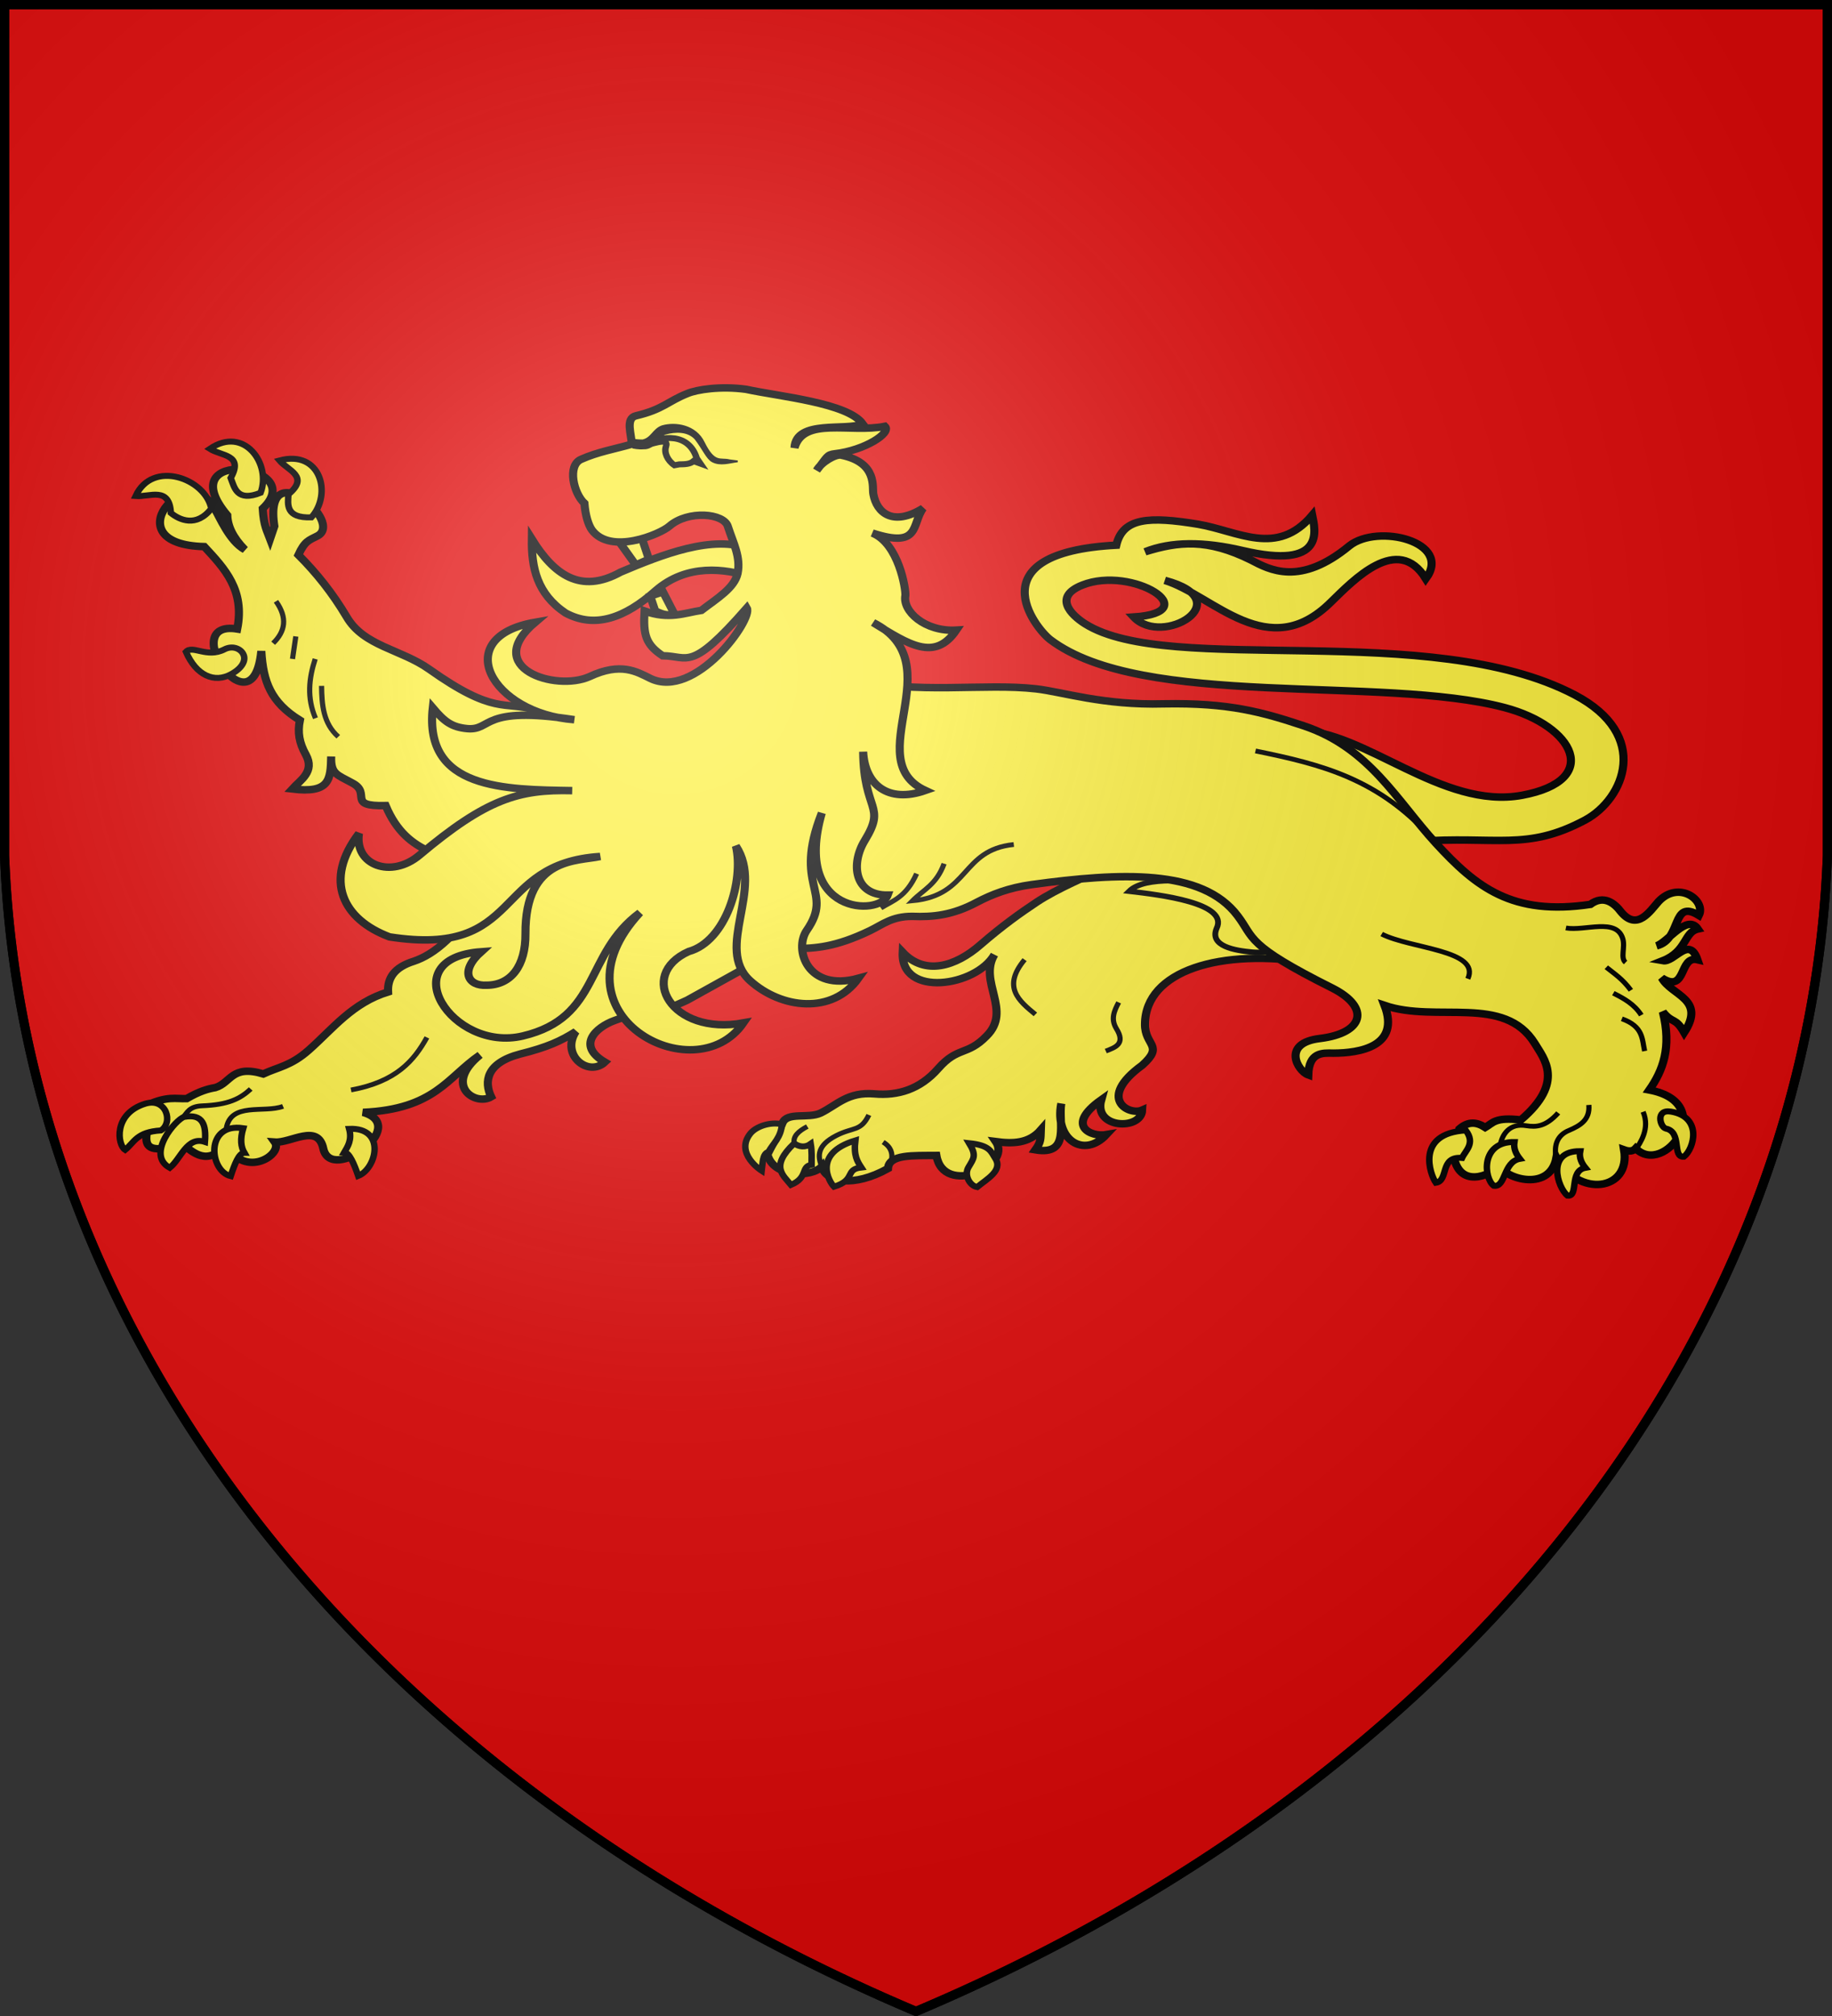 <?xml version="1.0" encoding="UTF-8" standalone="no"?><svg version="1.1" width="600" height="660" stroke="#000" stroke-width="3" fill="#e20909" xmlns="http://www.w3.org/2000/svg" xmlns:xlink="http://www.w3.org/1999/xlink"><rect width="100%" height="100%" fill="#333333" stroke="none"/><defs><radialGradient id="G" cx="221" cy="226" r="300" gradientTransform="matrix(1.35,0,0,1.35,-77,-85)" gradientUnits="userSpaceOnUse"><stop offset="0" stop-color="#fff" stop-opacity=".31"/><stop offset=".2" stop-color="#fff" stop-opacity=".25"/><stop offset=".6" stop-color="#666" stop-opacity=".13"/><stop offset="1" stop-color="#000" stop-opacity=".13"/></radialGradient></defs><path id="S" d="M1.5 1.5h597V280A570 445 0 0 1 300 658.5 570 445 0 0 1 1.5 280Z"/><g fill="#fcef3c" stroke-width="2.5" transform="matrix(1.06 0 0 .98 -16 6)"><path d="M 416 237.866 C 436.522 237.647 460.573 264.516 485.393 259.55 C 510.258 254.55 501.46 236.381 479.972 230.255 C 441.979 219.43 368 230.867 339.589 207.559 C 334.905 203.686 316.465 178.475 360 176 C 362 166.785 370.2 166.329 385.252 169 C 397.761 171.3 409.55 180 420.537 166 C 421.452 171 424.829 184.32 399 177.787 C 387 174.743 376.958 174.724 368.907 178.206 C 379.224 174.789 388 173.677 401.682 181 C 407.33 184.2 416.723 189.852 432 176.228 C 440.724 168.676 464 174.838 455.638 187.215 C 446.966 172 433.315 187.671 426.325 195 C 406.877 215.86 390 192.742 375 187.766 C 398.413 194.483 374.289 210.245 365.388 200 C 388 198.394 364.946 182.698 349.5 189.338 C 340.395 193.253 346 199.3 350.383 202.286 C 376.368 220 457 200.685 501.632 226 C 525.341 239.483 516.9 260.765 504.946 267.77 C 486.703 278.352 477.553 273 452.57 275 L 416 237.866 Z M 421 315.646 C 392 310.349 369 318.289 368.859 335.967 C 368.778 343.314 374.936 343 368 349.746 C 353.872 360.835 363.934 366.676 368 364.717 C 367.727 371.562 352.825 371 355.36 361.279 C 344 370 352.313 373.818 356.919 372.93 C 349.979 381 340.81 374.572 343 362.512 C 342 368.891 346 380 335 378 C 336.727 375.349 336.583 374.572 336.692 371.338 C 333 375.9 328 376 322.761 375.249 C 328 383.509 306.582 393.697 304.41 379.875 C 297.252 379.941 289.673 379.45 289.461 384.246 C 278.854 390.656 270.235 388.857 269 383.566 C 266 387.289 254 387.295 252.217 379.526 C 253.45 376.813 254.452 375.379 256.882 369 C 258.381 365.242 264.766 367.654 268.626 365.711 C 273.764 363 277 358.539 285.269 359.303 C 292.459 359.977 299.3 357.864 305 350.818 C 311 343.413 313.89 346.655 319.888 340 C 327.905 331.414 317.319 321.855 322.339 312.789 C 316.684 323.456 293.31 327.259 294 312 C 300.9 319.892 310.335 316.748 318 309.508 C 324.969 303 330.315 298.906 335.341 295.289 C 347.75 286.359 373 278 377.762 271.22 L 421 315.646 Z M 245.878 316.93 L 250.416 266.875 L 166 289.83 C 156.573 306.73 149 312.8 142.939 315 C 137 317 134.759 320.564 135 325.247 C 124 328.881 118 337.491 110.493 344.669 C 105 349.944 101 350.344 96.448 352.64 C 86.604 349.464 86.533 355.587 81.623 357.206 C 79.331 357.624 76.732 358.405 72.779 360.883 C 69.367 361 66.954 360 60.846 362.917 C 64.346 367.53 52.451 382.587 71.329 376 C 75 379 79 383.431 85 376.318 C 91 387.951 102.627 379.342 100 375.404 C 105 375.803 113.328 369 115 377.621 C 117.429 389.363 142 370 127.263 365.473 C 149.393 364.418 153.284 353.828 163.4 346.31 C 151.889 356.445 162 363.445 166.848 360.287 C 164.638 355.249 165.277 349 175.76 346 C 184.293 343.705 188.446 341.591 193 338.484 C 188.234 346.44 197 353.761 201.978 348.695 C 193 343 199.429 337 204.84 334.843 C 214 331 210.656 336.376 227.426 328 L 245.878 316.93 Z M 165.43 285.26 C 153.622 279.291 140.978 280.371 134.257 263 C 122 263.314 130 258.937 124 255.485 C 119.221 252.626 117.236 252.524 117.417 246.589 C 117.283 254.423 116.935 258.972 105.393 257.454 C 107.926 254.427 112.435 251.683 109.591 246 C 107.523 242 107 238.548 107.751 234.488 C 98.746 228.479 96.393 221.568 95.834 211.375 C 93.265 239.663 69.413 200.713 88.392 204 C 90.788 191 84.524 183.828 78.212 176.484 C 49.684 175.741 73.329 147 81.511 164 C 83 166.61 86 174.667 90.736 177.481 C 87 173.345 85.432 169.607 85.32 166 C 67.4 143 110.866 148.906 96.266 163.763 C 96.608 169.7 97.655 171.307 98.545 173.883 L 99.868 169.671 C 96.325 144.791 122 168.504 113 173 C 110.621 174.352 109.258 174.558 107.288 179.254 C 112.853 185.257 117.839 192 122.231 200 C 127.519 209.773 139 210.752 147.696 217.421 C 167.881 232.9 170.829 228 180.396 231 L 198.213 258.8 L 165.43 285.26 Z"/><path stroke-width="1.8" d="M 363.954 291.61 C 373.524 292.821 394.81 295.521 391 304 C 388.672 310 396.621 311.411 402 311.943 C 407.428 312.439 408.53 310.717 409.255 309.586 L 390 288.585 C 384 288.59 369 286.232 363.954 291.61 Z"/><path d="M 278 220.748 C 298.645 226 319 222 335.236 224 C 343.377 225 356 229.563 374.671 229 C 394.824 228.588 405.237 231.798 417.906 236.348 C 438.278 243.706 446.663 261.356 458.746 275.588 C 471.219 290.281 482.341 299.879 506.469 296 C 510.583 292.752 513.884 295.51 516 298.576 C 521 305 524.9 298.221 527.563 295 C 533.876 287.849 542.287 294.773 540 299.676 C 531.37 294 534.962 307.655 526.925 309.852 C 530.5 308.6 536.383 298.977 539.697 304.225 C 535.314 305.265 536.439 311.567 528.876 314.811 C 532.41 315.494 536.945 306.26 539.566 314.476 C 533.754 313 536.324 325.886 528.55 320.586 C 531.604 326.576 542.217 327.526 535.465 338.821 C 532.648 333.503 531.89 336 528.861 331.9 C 531.611 343.824 528.908 351.448 524.68 358 C 546.204 362.366 529.37 387.203 520.471 377.519 C 519.712 378.418 518.563 378.653 516.881 378 C 519 391.793 502.729 394 496 380.563 C 493.824 393 478.353 386.795 478.689 382.919 C 477 385.626 467 391.427 464.483 381.316 C 464 378.255 465.325 374.662 466 371 C 468.81 368.346 471.375 368.7 474 370.524 C 476.383 369 477 367 485 368 C 498.745 355.304 492 347.394 489.293 342.436 C 479.849 326 459 335.685 442.875 329.745 C 447.741 343.429 435.247 345.69 427 345.7 C 423.691 345.609 419.529 345.342 419.313 352.968 C 416 351.659 411 342.313 422.959 340.795 C 436.472 339 438.588 330.485 426.812 324 C 399.69 309.336 402.767 307.3 397.484 299.814 C 386.477 284 361.284 285.337 333.847 289.39 C 326.726 290.453 321.512 292.696 316.973 295.26 C 309.457 299.623 303.361 300.29 296.909 300 C 290.719 300 287.911 302.655 283.957 304.741 C 273 310.46 266.865 310.614 261 310.807 L 278 220.748 Z"/><path stroke-width="2" d="M 458.733 389 C 462.803 388.323 459.829 380 466.828 380.7 C 467.89 378.2 471 375.88 468 371.505 C 452.288 372.489 457 386.343 458.733 389 Z M 476.628 390 C 480.408 390.61 479.482 382 484.684 381 C 483.541 379.427 482.687 377.62 483 375.381 C 472.487 375.259 473.514 387.454 476.628 390 Z M 499.409 393.3 C 503 393.734 499.79 385 504.935 384 C 503.792 382.485 502.938 380.678 503.32 378.439 C 492.738 378.317 496.295 390.578 499.409 393.3 Z M 535.382 380.289 C 531.604 380.62 534.929 372 529.775 370.889 C 528 370.353 526.55 364.39 531.342 365.22 C 541.28 367 538.473 377.728 535.382 380.289 Z M 122.974 370.978 C 134.471 370.459 131.492 384.276 125.777 386.706 C 124.49 382.648 123 378.847 121.476 378.843 C 122.54 376.848 123.913 374.707 122.974 370.978 Z M 90.248 370.756 C 78.384 368.837 79.686 385 86.365 386.781 C 87.617 382.7 88.915 379 90.6 379 C 89.52 377 89.23 374.434 90.248 370.756 Z M 67.541 384 C 60 379.505 69.555 367.669 72 367 C 77.754 365.869 78.848 369.627 78.411 375.352 C 72.886 373.32 71 381 67.541 384 Z M 64.798 371.516 C 68.692 369 66.585 360.44 60 362.573 C 50 365.911 51.378 376.33 53.762 378 C 56.613 375.49 57.291 372 64.798 371.516 Z M 314.538 375.769 C 316.864 379.913 316 380.749 314.324 383.83 C 312.898 386.413 314.695 390 317 390.432 C 320 387.752 325 384.884 322.648 380.918 C 321.263 378.582 321 376.489 314.538 375.769 Z M 279.374 374.852 C 278.811 380 280 381.871 281.218 383.89 C 275.966 384.538 279.707 388 272.778 390.315 C 271.385 388.828 265.93 379.285 279.374 374.852 Z M 260.468 375.847 C 253 383.543 257 386.398 259.484 389.708 C 264.926 387.214 262.425 383.616 265.84 382.968 C 265.831 380.753 266 378.73 265.581 376 C 263.861 377.321 262 377 260.468 375.847 Z M 256.68 369.437 C 256.409 373.938 254 375.777 252.519 378.692 C 250.646 379.279 250.75 382.492 250.449 385 C 250.449 385 242 379.227 246.907 372.579 C 248.66 370.203 253 368.56 256.68 369.437 Z M 67.882 165.236 C 67.429 156.204 61.367 159.977 57 159.59 C 62.209 147.329 78.522 153.66 80.395 163.775 C 75.753 170.231 70.471 167.529 67.882 165.236 Z M 84.4 210.827 C 79 213.815 74.6 209.225 72.556 211.637 C 75.661 219.408 81.266 222.318 86.668 219 C 90 217 91.247 214.363 90.221 212.322 C 89.453 210.66 87 209.353 84.4 210.827 Z M 86.383 153.549 C 90.476 145.636 83.471 146.265 79.928 143.815 C 90.561 135.938 99 148.957 95.604 158.5 C 88.265 161.669 87.547 156.794 86.383 153.549 Z M 104.219 159 C 110.836 153 103.967 151 101.438 147.708 C 114.233 144 117.794 159 111.292 166.714 C 103.253 167 104 162.359 104.219 159 Z"/><path d="M 179.424 174 C 179.298 183.527 181 192.235 189.814 198.643 C 198.952 204 208.228 200.228 217.632 191.227 C 227.389 181.971 239.289 183.951 246.81 186.505 C 248 182 246.5 180.313 246.826 177.376 C 235.578 172.229 219.265 179.337 206.85 185 C 194.425 192.444 186.231 185.813 179.424 174 Z M 206.496 175 L 213.5 173.938 L 215.59 180.698 L 211.541 182.627 L 206.496 175 Z M 223.751 199.589 L 219.933 191.589 L 216 193 L 217.546 197.971 C 221 199.713 220.798 199 223.751 199.589 Z"/><path d="M 240 169.805 C 238.844 165.293 227.655 164.23 221.934 169.631 C 219 172.389 203.782 179.296 198 170.96 C 196.839 169.218 195.972 166 195.657 162 C 192.349 158.743 190.274 149.426 194.634 147.326 C 199.805 144.833 205 143.904 210.29 142.264 C 210.232 139 208.217 133.609 211.629 132.762 C 220 130.622 221.294 128 227.505 125.327 C 230.449 124 237.731 122.766 245.592 123.927 C 256 126.365 277 128.467 281.642 135.439 C 276.669 138 261 133.887 260.577 143.461 C 263.398 133 277.92 138.618 288.506 136.297 C 290.632 138.479 282.331 144.339 273 145.47 C 270.564 145.777 270.75 146.468 267.43 151 C 268.912 148.218 273.297 145.517 275 145.931 C 286.438 148.446 284.473 156.848 284.949 159 C 286 165.231 291 169.852 300.303 163.662 C 296.663 169 299.624 177.24 284.622 171.948 C 292.85 175.464 295 190.906 294.838 192.764 C 293.864 198 300.816 205 310.565 204.381 C 303.935 214.973 295.9 209.215 284.886 201.866 C 309.727 215.443 280.294 247.578 301 257.947 C 289.488 262.322 282.307 256 281.783 245 C 282 265.222 289 262.755 282.294 274.63 C 277.875 282.413 279 293 289.366 292.898 C 286.966 300 259.95 299.573 269 265.473 C 260 290.251 272.8 291.458 264.373 304.657 C 260.334 311 264.488 325.357 280.336 320.678 C 272.292 332.863 256.524 330.944 246.808 321.446 C 235.829 310.6 251.261 291 242.467 276.488 C 245 288 239.472 308.324 227.86 311.753 C 211.823 319.561 222.425 340 244.78 335.6 C 229.695 359.241 183.879 332.453 212.813 298.785 C 195.528 312.578 200.711 333.773 176.642 339.953 C 154.711 345.583 136 314 163.768 311.819 C 157 318.368 159.777 323.359 165.429 323 C 173 322.972 177.512 316.534 177.447 305.839 C 177.288 280 193.51 281.698 200.512 280 C 167 282.271 177 313.879 135.436 306.854 C 121 301 115 288 126 272.304 C 124.538 282.87 135.95 287.543 144.716 279.536 C 165.454 260.681 175.406 257.563 191.887 258 C 171.236 257.625 146 257.723 148.81 230.35 C 152.46 235 154.645 236.783 159.487 237.291 C 167.242 238 163.472 229.468 192.522 234.306 C 166.871 232.236 153.85 206.748 180.461 201.744 C 163.8 217 186.765 225 197.241 219.913 C 206.911 215 211.836 218.281 215.963 220.471 C 229.786 227.863 247.855 200.737 245.835 197 C 228.305 218.625 227.922 213 219.826 212.933 C 214.632 209.203 213.787 205.964 214.237 198 C 221.874 200.968 226.576 198.627 231.807 197.779 C 236.633 193.78 242 190.342 243 185.436 C 244 179.943 241.711 175.495 240 169.805 Z"/><path fill="none" stroke-width="1.6" d="M 356.751 345 C 359.634 343.788 363 342.652 360 337.461 C 358.241 334.283 359.331 331.618 360.734 328.743 M 331.667 314.461 C 324.651 323.576 329.893 328.213 335 332.751 M 269 383.566 C 267.6 379.96 267.652 376.485 273.444 373.25 C 278.747 370.286 281 372 283.551 366.34 M 289.461 384.246 C 289.461 384.246 293 378.709 287.956 375.414 M 260.52 375.848 C 260 373.538 261.78 371.749 264.532 370.203 M 123.55 358 C 137.509 355.222 143 348.232 147 340.438 M 71.893 366.776 C 72.979 365.593 73.525 363.455 77.568 363.288 C 85.653 362.955 89.34 360.919 92.562 357.668 M 85 370.914 C 86.331 361.922 96.621 365.823 102.548 363.466 M 114.451 223 C 114.52 229.317 114.95 235.513 119.609 240 M 112.482 214 C 110.518 220.548 109.88 227 112.568 233.806 M 100.361 194.749 C 104 200.27 103.237 204.824 99.489 208.75 M 106.49 206.479 L 105.472 214 M 498.911 303.876 C 504.766 305 514.479 300.359 516.476 307.419 C 517.312 310.375 515.642 313.906 517.36 315.398 M 516.201 334.223 C 522.877 336.819 522.417 341 523.243 345 M 513.576 325.665 C 516.826 327.443 520 329.27 522.212 333 M 511.396 317 C 513.935 319.216 516.314 320.789 519 324.693 M 496 380.844 C 495 376.409 496.36 373 499.925 371.479 C 503.316 369.894 506.39 368 506 363 M 478.61 376.45 C 479.253 372.681 481.578 369 486.696 369.945 C 489.584 370.415 492.586 370.403 496.54 365.654 M 520.587 377.753 C 521.764 375.814 525 371 522.772 365.29 M 442 305.908 C 450.97 310.86 472.614 311.239 468.611 320.847 M 403 244.743 C 423.573 249.276 441 254 457.563 274 M 328.332 276 C 311.845 277.826 314.852 293 297 294.809 C 300.5 291 304.414 289.428 306.794 282.397 M 287.271 297.205 L 287.271 297.205 C 291 294.737 295 293.648 298.3 285.737"/><path stroke-width="2" d="M 214 142.694 C 219.895 139 228 138.653 230.357 146.979 L 231.478 148.739 L 229.389 147.919 C 228.259 148.977 226.647 148.968 225 149 L 223.48 149.306 C 221.286 147.7 220.207 145 220.872 143 C 221.892 139.637 215.811 142.683 214 142.694 L 214 142.694 Z"/><path fill="#000" stroke-width=".6" d="M 219.693 136.271 C 216.917 137.344 216.517 140.352 213.636 141 C 212.395 141 211.268 140.842 211.268 140.842 L 210.796 143.427 C 210.796 143.427 212.226 143.823 213.976 143.669 C 217.311 143.793 218 140 220.578 138.773 C 223.724 137.823 227.633 137.659 230 140.48 C 232.49 144 233.538 147 235.221 148 C 237.645 149.405 240.443 148.345 243 148 L 240.471 147.651 C 237.623 146.842 235.847 149 232.52 141.694 C 230 136 223.762 135 219.693 136.271 Z"/></g><use xlink:href="#S" fill="url(#G)"/></svg>